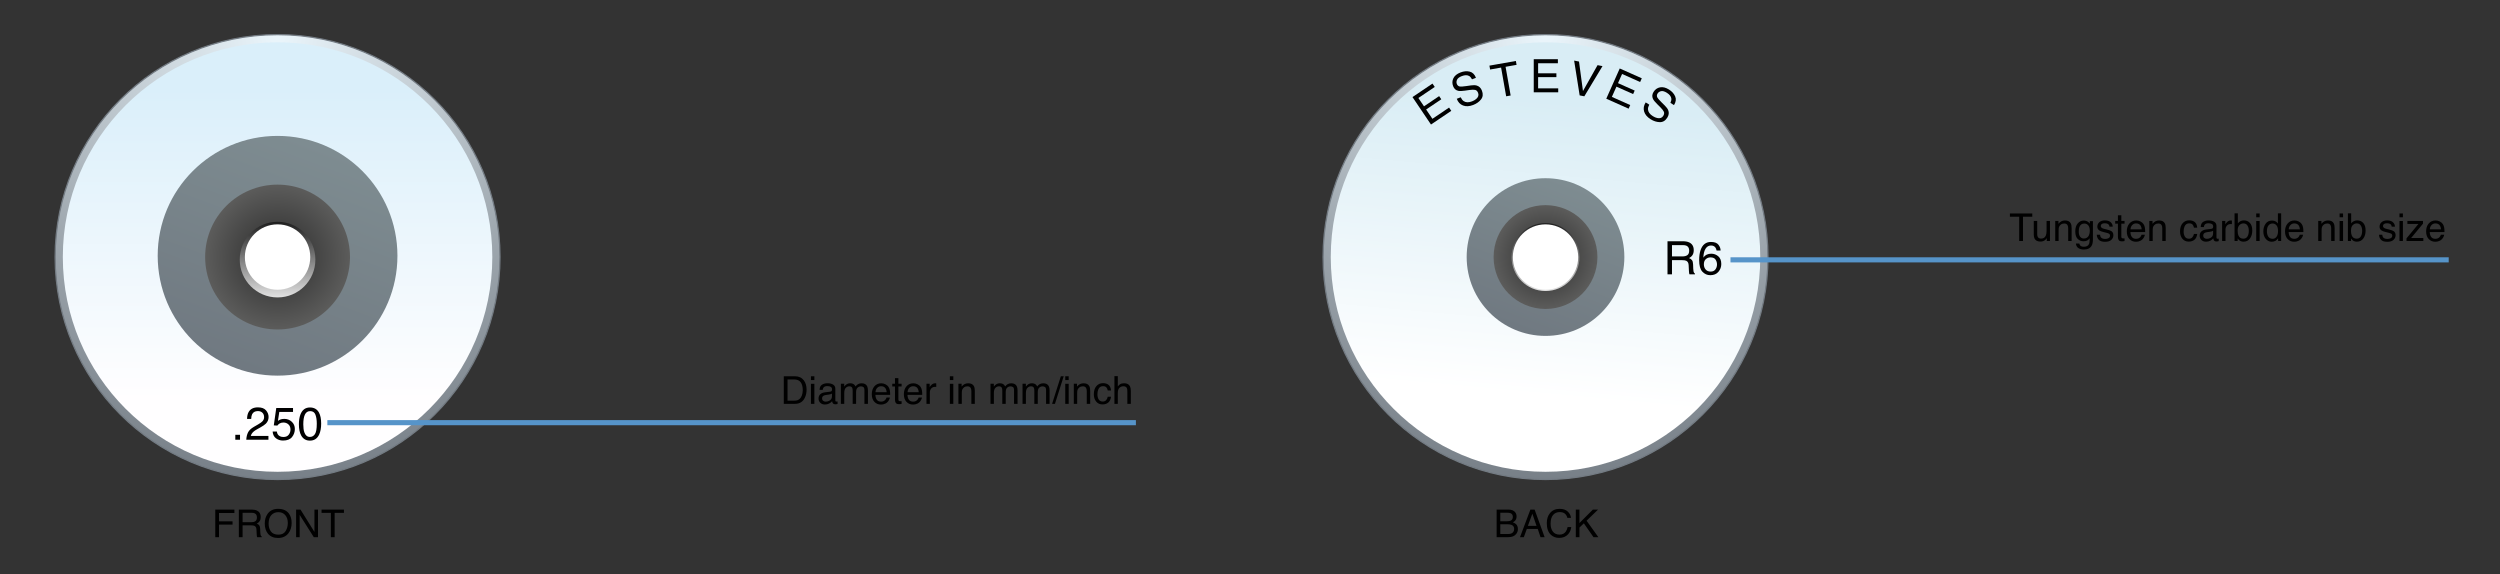 <?xml version="1.0" encoding="UTF-8"?>
<svg width="1950px" height="448px" viewBox="0 0 1950 448" version="1.1" xmlns="http://www.w3.org/2000/svg" xmlns:xlink="http://www.w3.org/1999/xlink">
    <rect x="0" y="0" width="1950" height="448" fill="#333333" stroke="none"/>
    <!-- Generator: Sketch 64 (93537) - https://sketch.com -->
    <title>Products/Wire-dies/TC/Standard-TC-engraving</title>
    <desc>Created with Sketch.</desc>
    <defs>
        <radialGradient cx="50%" cy="0%" fx="50%" fy="0%" r="103.912%" id="radialGradient-1">
            <stop stop-color="#EBF6FC" offset="0%"></stop>
            <stop stop-color="#737B83" offset="100%"></stop>
        </radialGradient>
        <linearGradient x1="50%" y1="13.381%" x2="43.737%" y2="82.082%" id="linearGradient-2">
            <stop stop-color="#D9EDF5" offset="0%"></stop>
            <stop stop-color="#FFFFFF" offset="100%"></stop>
        </linearGradient>
        <linearGradient x1="50%" y1="10.705%" x2="50%" y2="83.242%" id="linearGradient-3">
            <stop stop-color="#DAEFFA" offset="0%"></stop>
            <stop stop-color="#FFFEFF" offset="100%"></stop>
        </linearGradient>
        <linearGradient x1="68.234%" y1="4.307%" x2="33.907%" y2="96.076%" id="linearGradient-4">
            <stop stop-color="#7E8C91" offset="0%"></stop>
            <stop stop-color="#707981" offset="100%"></stop>
        </linearGradient>
        <radialGradient cx="50%" cy="50%" fx="50%" fy="50%" r="50.137%" id="radialGradient-5">
            <stop stop-color="#2A2A2A" offset="0%"></stop>
            <stop stop-color="#5C5C5B" offset="100%"></stop>
        </radialGradient>
        <linearGradient x1="50%" y1="0%" x2="50%" y2="100%" id="linearGradient-6">
            <stop stop-color="#1E1E1E" offset="0%"></stop>
            <stop stop-color="#E1E1E1" offset="100%"></stop>
        </linearGradient>
    </defs>
    <g id="Products/Wire-dies/TC/Standard-TC-engraving" stroke="none" stroke-width="1" fill="none" fill-rule="evenodd">
        <circle id="Oval-Copy" stroke="#737B83" fill="url(#radialGradient-1)" fill-rule="nonzero" cx="1205.5" cy="200.5" r="173.5"></circle>
        <circle id="Oval-Copy" stroke="#737B83" fill="url(#radialGradient-1)" fill-rule="nonzero" cx="216.5" cy="200.5" r="173.5"></circle>
        <circle id="Oval" fill="url(#linearGradient-2)" fill-rule="nonzero" cx="1205.5" cy="200.5" r="167.5"></circle>
        <path d="M1304.152,214 L1304.152,202.926 L1312.115,202.926 C1313.545,202.926 1314.594,203.084 1315.262,203.4 C1316.434,203.975 1317.061,205.105 1317.143,206.793 L1317.143,206.793 L1317.354,211.1 C1317.4,212.107 1317.459,212.787 1317.529,213.139 C1317.6,213.49 1317.693,213.777 1317.811,214 L1317.811,214 L1322.1,214 L1322.1,213.42 C1321.561,213.186 1321.186,212.658 1320.975,211.838 C1320.846,211.357 1320.764,210.625 1320.729,209.641 L1320.729,209.641 L1320.605,206.178 C1320.547,204.678 1320.263,203.594 1319.753,202.926 C1319.243,202.258 1318.484,201.719 1317.477,201.309 C1318.625,200.711 1319.519,199.92 1320.157,198.936 C1320.796,197.951 1321.115,196.686 1321.115,195.139 C1321.115,192.174 1319.902,190.141 1317.477,189.039 C1316.199,188.465 1314.576,188.178 1312.607,188.178 L1312.607,188.178 L1300.654,188.178 L1300.654,214 L1304.152,214 Z M1312.238,200.008 L1304.152,200.008 L1304.152,191.184 L1312.695,191.184 C1313.891,191.184 1314.846,191.359 1315.561,191.711 C1316.896,192.379 1317.564,193.633 1317.564,195.473 C1317.564,197.184 1317.087,198.367 1316.132,199.023 C1315.177,199.68 1313.879,200.008 1312.238,200.008 L1312.238,200.008 Z M1334.008,214.65 C1336.762,214.65 1338.883,213.769 1340.371,212.005 C1341.859,210.241 1342.604,208.217 1342.604,205.932 C1342.604,203.26 1341.818,201.25 1340.248,199.902 C1338.678,198.555 1336.838,197.881 1334.729,197.881 C1333.486,197.881 1332.361,198.115 1331.354,198.584 C1330.252,199.111 1329.338,199.908 1328.611,200.975 C1328.729,197.928 1329.309,195.587 1330.352,193.952 C1331.395,192.317 1332.801,191.5 1334.57,191.5 C1336.117,191.5 1337.271,192.027 1338.033,193.082 C1338.443,193.645 1338.742,194.424 1338.93,195.42 L1338.93,195.42 L1342.059,195.42 C1342.059,193.873 1341.505,192.37 1340.397,190.911 C1339.29,189.452 1337.33,188.723 1334.518,188.723 C1330.627,188.723 1327.949,190.809 1326.484,194.98 C1325.723,197.16 1325.342,199.814 1325.342,202.943 C1325.342,207.174 1326.197,210.183 1327.908,211.97 C1329.619,213.757 1331.652,214.65 1334.008,214.65 Z M1334.289,211.838 C1332.637,211.838 1331.345,211.296 1330.413,210.212 C1329.481,209.128 1329.016,207.789 1329.016,206.195 C1329.016,204.379 1329.528,203.02 1330.554,202.117 C1331.579,201.215 1332.771,200.764 1334.131,200.764 C1336.076,200.764 1337.418,201.347 1338.156,202.513 C1338.895,203.679 1339.264,204.906 1339.264,206.195 C1339.264,207.719 1338.851,209.04 1338.024,210.159 C1337.198,211.278 1335.953,211.838 1334.289,211.838 Z" id="R6" fill="#000000" fill-rule="nonzero"></path>
        <circle id="Oval-Copy-2" fill="url(#linearGradient-3)" fill-rule="nonzero" cx="216.5" cy="200.5" r="167.5"></circle>
        <circle id="Oval-Copy-3" fill="url(#linearGradient-4)" fill-rule="nonzero" cx="216.5" cy="199.5" r="93.5"></circle>
        <circle id="Oval-Copy-12" fill="url(#linearGradient-4)" fill-rule="nonzero" cx="1205.5" cy="200.5" r="61.5"></circle>
        <circle id="Oval-Copy-5" fill="url(#radialGradient-5)" fill-rule="nonzero" cx="216.5" cy="200.5" r="56.5"></circle>
        <circle id="Oval-Copy-13" fill="url(#radialGradient-5)" fill-rule="nonzero" cx="1205.5" cy="200.5" r="40.5"></circle>
        <circle id="Oval-Copy-11" fill="url(#linearGradient-6)" fill-rule="nonzero" cx="216.5" cy="202.5" r="29.5"></circle>
        <circle id="Oval-Copy-15" fill="url(#linearGradient-6)" fill-rule="nonzero" cx="1205.5" cy="200.5" r="26.5"></circle>
        <path d="M187.217,343 L187.217,339.168 L183.543,339.168 L183.543,343 L187.217,343 Z M209.373,343 L209.373,340.012 L195.627,340.012 C195.932,338.77 196.67,337.639 197.842,336.619 C198.498,336.045 199.4,335.441 200.549,334.809 L200.549,334.809 L202.957,333.473 C205.078,332.289 206.549,331.281 207.369,330.449 C208.787,329.02 209.496,327.297 209.496,325.281 C209.496,323.371 208.831,321.637 207.501,320.078 C206.171,318.52 204.064,317.74 201.182,317.74 C197.713,317.74 195.293,318.959 193.922,321.396 C193.148,322.779 192.744,324.566 192.709,326.758 L192.709,326.758 L195.926,326.758 C195.973,325.199 196.219,323.98 196.664,323.102 C197.496,321.461 198.996,320.641 201.164,320.641 C202.629,320.641 203.801,321.071 204.68,321.933 C205.559,322.794 205.998,323.957 205.998,325.422 C205.998,326.676 205.518,327.789 204.557,328.762 C203.947,329.383 202.887,330.133 201.375,331.012 L201.375,331.012 L198,332.963 C195.738,334.275 194.218,335.734 193.438,337.34 C192.659,338.945 192.211,340.832 192.094,343 L192.094,343 L209.373,343 Z M220.736,343.633 C223.959,343.633 226.306,342.725 227.776,340.908 C229.247,339.092 229.982,336.994 229.982,334.615 C229.982,332.33 229.18,330.443 227.574,328.955 C225.969,327.467 224.012,326.723 221.703,326.723 C220.473,326.723 219.389,326.916 218.451,327.303 C217.924,327.525 217.367,327.859 216.781,328.305 L216.781,328.305 L217.854,321.309 L228.559,321.309 L228.559,318.25 L215.48,318.25 L213.564,331.803 L216.307,331.961 C216.857,331.211 217.522,330.625 218.302,330.203 C219.081,329.781 220.016,329.57 221.105,329.57 C222.605,329.57 223.892,330.051 224.964,331.012 C226.036,331.973 226.572,333.332 226.572,335.09 C226.572,336.543 226.121,337.867 225.219,339.062 C224.316,340.258 222.928,340.855 221.053,340.855 C220.068,340.855 219.201,340.68 218.451,340.328 C216.986,339.637 216.148,338.389 215.938,336.584 L215.938,336.584 L212.65,336.584 C212.838,338.975 213.72,340.747 215.296,341.901 C216.872,343.056 218.686,343.633 220.736,343.633 Z M241.732,343.686 C245.084,343.686 247.498,342.08 248.975,338.869 C249.994,336.631 250.504,333.801 250.504,330.379 C250.504,326.77 249.941,323.928 248.816,321.854 C247.363,319.17 245.008,317.828 241.75,317.828 C238.129,317.828 235.627,319.738 234.244,323.559 C233.506,325.609 233.137,328.064 233.137,330.924 C233.137,334.615 233.752,337.557 234.982,339.748 C236.459,342.373 238.709,343.686 241.732,343.686 Z M241.715,340.803 C239.676,340.803 238.234,339.613 237.391,337.234 C236.84,335.676 236.564,333.613 236.564,331.047 C236.564,327.637 236.995,325.056 237.856,323.304 C238.718,321.552 240.08,320.676 241.943,320.676 C243.971,320.676 245.336,321.599 246.039,323.444 C246.742,325.29 247.094,327.643 247.094,330.502 C247.094,334.463 246.607,337.17 245.635,338.623 C244.662,340.076 243.355,340.803 241.715,340.803 Z" id=".250" fill="#000000" fill-rule="nonzero"></path>
        <g id="Group-2-Copy" transform="translate(1094, 37)" fill="#000000" fill-rule="nonzero">
            <polygon id="E" transform="translate(22.865, 44.089) rotate(-34) translate(-22.865, -44.089) " points="32.41 57 32.41 53.924 16.73 53.924 16.73 45.17 30.986 45.17 30.986 42.182 16.73 42.182 16.73 34.342 32.146 34.342 32.146 31.178 13.32 31.178 13.32 57"></polygon>
            <polygon id="E" points="121.41 35 121.41 31.924 105.73 31.924 105.73 23.17 119.986 23.17 119.986 20.182 105.73 20.182 105.73 12.342 121.146 12.342 121.146 9.178 102.32 9.178 102.32 35"></polygon>
            <polygon id="E" transform="translate(172.865, 32.089) rotate(24) translate(-172.865, -32.089) " points="182.41 45 182.41 41.924 166.73 41.924 166.73 33.17 180.986 33.17 180.986 30.182 166.73 30.182 166.73 22.342 182.146 22.342 182.146 19.178 163.32 19.178 163.32 45"></polygon>
            <polygon id="V" transform="translate(142.426, 25.089) rotate(11) translate(-142.426, -25.089) " points="144.271 38 153.693 12.178 149.773 12.178 142.443 34.168 135.025 12.178 131.158 12.178 140.562 38"></polygon>
            <path d="M50.197,45.756 C52.951,45.756 55.368,45.141 57.448,43.91 C59.528,42.68 60.568,40.635 60.568,37.775 C60.568,35.479 59.748,33.727 58.107,32.52 C57.158,31.828 55.811,31.283 54.064,30.885 L54.064,30.885 L50.443,30.059 C48.006,29.496 46.441,29.027 45.75,28.652 C44.695,28.066 44.168,27.141 44.168,25.875 C44.168,24.727 44.619,23.719 45.521,22.852 C46.424,21.984 47.906,21.551 49.969,21.551 C52.523,21.551 54.334,22.225 55.4,23.572 C55.975,24.311 56.35,25.371 56.525,26.754 L56.525,26.754 L59.812,26.754 C59.812,23.883 58.866,21.794 56.974,20.487 C55.081,19.181 52.781,18.527 50.074,18.527 C47.133,18.527 44.859,19.271 43.254,20.76 C41.648,22.248 40.846,24.152 40.846,26.473 C40.846,28.617 41.666,30.229 43.307,31.307 C44.256,31.928 45.873,32.496 48.158,33.012 L48.158,33.012 L51.656,33.803 C53.555,34.236 54.949,34.746 55.84,35.332 C56.719,35.93 57.158,36.932 57.158,38.338 C57.158,40.213 56.115,41.514 54.029,42.24 C52.951,42.615 51.756,42.803 50.443,42.803 C47.514,42.803 45.469,41.947 44.309,40.236 C43.699,39.322 43.354,38.133 43.271,36.668 L43.271,36.668 L39.984,36.668 C39.949,39.457 40.84,41.666 42.656,43.295 C44.473,44.936 46.986,45.756 50.197,45.756 Z" id="S" transform="translate(50.276, 32.142) rotate(-21) translate(-50.276, -32.142) "></path>
            <path d="M200.691,58.113 C203.445,58.113 205.862,57.498 207.942,56.267 C210.022,55.037 211.062,52.992 211.062,50.132 C211.062,47.836 210.242,46.084 208.601,44.877 C207.652,44.185 206.304,43.64 204.558,43.242 L204.558,43.242 L200.937,42.416 C198.5,41.853 196.935,41.384 196.244,41.009 C195.189,40.423 194.662,39.498 194.662,38.232 C194.662,37.084 195.113,36.076 196.015,35.209 C196.918,34.341 198.4,33.908 200.463,33.908 C203.017,33.908 204.828,34.582 205.894,35.929 C206.468,36.668 206.843,37.728 207.019,39.111 L207.019,39.111 L210.306,39.111 C210.306,36.24 209.36,34.151 207.467,32.844 C205.575,31.538 203.275,30.884 200.568,30.884 C197.627,30.884 195.353,31.629 193.748,33.117 C192.142,34.605 191.34,36.509 191.34,38.83 C191.34,40.974 192.16,42.586 193.801,43.664 C194.75,44.285 196.367,44.853 198.652,45.369 L198.652,45.369 L202.15,46.16 C204.049,46.593 205.443,47.103 206.334,47.689 C207.213,48.287 207.652,49.289 207.652,50.695 C207.652,52.57 206.609,53.871 204.523,54.597 C203.445,54.972 202.25,55.16 200.937,55.16 C198.008,55.16 195.963,54.304 194.802,52.593 C194.193,51.679 193.847,50.49 193.765,49.025 L193.765,49.025 L190.478,49.025 C190.443,51.814 191.334,54.023 193.15,55.652 C194.967,57.293 197.48,58.113 200.691,58.113 Z" id="S" transform="translate(200.77, 44.499) rotate(32) translate(-200.77, -44.499) "></path>
            <polygon id="T" transform="translate(80.312, 25.089) rotate(-10) translate(-80.312, -25.089) " points="82.087 38 82.087 15.254 90.788 15.254 90.788 12.178 69.835 12.178 69.835 15.254 78.536 15.254 78.536 38"></polygon>
        </g>
        <line x1="257.336" y1="329.682" x2="884" y2="329.682" id="Line-Copy-14" stroke="#5694C9" stroke-width="4" stroke-linecap="square" fill-rule="nonzero"></line>
        <line x1="1351.774" y1="202.682" x2="1908" y2="202.682" id="Line-Copy-15" stroke="#5694C9" stroke-width="4" stroke-linecap="square" fill-rule="nonzero"></line>
        <path d="M620.035,315 C623.727,315 626.329,313.369 627.843,310.107 C628.702,308.262 629.132,306.196 629.132,303.911 C629.132,300.952 628.404,298.525 626.949,296.631 C625.318,294.531 623.023,293.481 620.064,293.481 L620.064,293.481 L611.349,293.481 L611.349,315 L620.035,315 Z M619.479,312.51 L614.278,312.51 L614.278,295.986 L619.449,295.986 C621.803,295.986 623.509,296.724 624.569,298.198 C625.628,299.673 626.158,301.743 626.158,304.409 C626.158,305.103 626.085,305.854 625.938,306.665 C625.685,308.022 625.27,309.136 624.693,310.005 C623.971,311.089 623.043,311.821 621.91,312.202 C621.275,312.407 620.465,312.51 619.479,312.51 L619.479,312.51 Z M635.211,296.47 L635.211,293.481 L632.53,293.481 L632.53,296.47 L635.211,296.47 Z M635.211,315 L635.211,299.385 L632.53,299.385 L632.53,315 L635.211,315 Z M643.414,315.527 C644.625,315.527 645.733,315.269 646.739,314.751 C647.745,314.233 648.517,313.623 649.054,312.92 C649.142,313.545 649.293,314.028 649.508,314.37 C649.918,315.015 650.577,315.337 651.485,315.337 C651.856,315.337 652.149,315.322 652.364,315.293 C652.579,315.264 652.892,315.19 653.302,315.073 L653.302,315.073 L653.302,313.125 C653.136,313.154 652.979,313.176 652.833,313.191 C652.687,313.206 652.555,313.213 652.438,313.213 C652.076,313.213 651.839,313.13 651.727,312.964 C651.615,312.798 651.559,312.578 651.559,312.305 L651.559,312.305 L651.559,303.267 C651.559,301.782 650.987,300.688 649.845,299.985 C648.692,299.282 647.193,298.931 645.348,298.931 C643.756,298.931 642.357,299.309 641.151,300.066 C639.945,300.823 639.317,302.168 639.269,304.102 L639.269,304.102 L641.729,304.102 C641.827,303.291 642.037,302.681 642.359,302.271 C642.936,301.528 643.912,301.157 645.289,301.157 C646.48,301.157 647.396,301.36 648.036,301.765 C648.675,302.17 648.995,302.822 648.995,303.721 C648.995,304.16 648.937,304.497 648.819,304.731 C648.614,305.161 648.209,305.415 647.604,305.493 L647.604,305.493 L643.399,306.021 C641.925,306.206 640.733,306.699 639.825,307.5 C638.917,308.301 638.463,309.429 638.463,310.884 C638.463,312.212 638.924,313.318 639.847,314.202 C640.77,315.085 641.959,315.527 643.414,315.527 Z M644.029,313.286 C643.268,313.286 642.608,313.066 642.052,312.627 C641.495,312.188 641.217,311.587 641.217,310.825 C641.217,309.819 641.622,309.087 642.433,308.628 C642.911,308.354 643.629,308.154 644.586,308.027 L644.586,308.027 L646.183,307.822 C646.671,307.764 647.169,307.666 647.677,307.529 C648.185,307.393 648.6,307.222 648.922,307.017 L648.922,307.017 L648.922,309.141 C648.922,310.762 648.189,311.929 646.725,312.642 C645.855,313.071 644.957,313.286 644.029,313.286 Z M658.517,315 L658.517,306.68 C658.517,304.658 658.924,303.262 659.74,302.49 C660.555,301.719 661.461,301.333 662.457,301.333 C663.551,301.333 664.298,301.699 664.698,302.432 C664.952,302.92 665.079,303.696 665.079,304.761 L665.079,304.761 L665.079,315 L667.76,315 L667.76,305.874 C667.76,304.253 668.133,303.096 668.88,302.402 C669.627,301.709 670.519,301.362 671.554,301.362 C672.306,301.362 672.943,301.558 673.465,301.948 C673.988,302.339 674.249,303.057 674.249,304.102 L674.249,304.102 L674.249,315 L676.988,315 L676.988,304.556 C676.988,303.169 676.783,302.065 676.373,301.245 C675.611,299.722 674.176,298.96 672.066,298.96 C671.08,298.96 670.191,299.163 669.4,299.568 C668.609,299.973 667.921,300.596 667.335,301.436 C666.983,300.752 666.593,300.234 666.163,299.883 C665.401,299.268 664.396,298.96 663.146,298.96 C662.042,298.96 661.056,299.258 660.187,299.854 C659.679,300.205 659.112,300.767 658.487,301.538 L658.487,301.538 L658.487,299.312 L655.88,299.312 L655.88,315 L658.517,315 Z M686.993,315.557 C687.794,315.557 688.512,315.479 689.146,315.322 C690.328,315.049 691.319,314.521 692.12,313.74 C692.599,313.291 693.031,312.712 693.417,312.004 C693.802,311.296 694.029,310.654 694.098,310.078 L694.098,310.078 L691.505,310.078 C691.31,310.771 690.978,311.382 690.509,311.909 C689.688,312.817 688.59,313.271 687.213,313.271 C685.738,313.271 684.649,312.791 683.946,311.829 C683.243,310.867 682.867,309.59 682.818,307.998 L682.818,307.998 L694.317,307.998 C694.317,306.416 694.239,305.264 694.083,304.541 C693.907,303.486 693.556,302.563 693.028,301.772 C692.481,300.942 691.686,300.266 690.641,299.744 C689.596,299.221 688.517,298.96 687.403,298.96 C685.196,298.96 683.409,299.746 682.042,301.318 C680.675,302.891 679.991,304.937 679.991,307.456 C679.991,310.015 680.67,312.004 682.027,313.425 C683.385,314.846 685.04,315.557 686.993,315.557 Z M691.607,305.903 L682.892,305.903 C682.94,304.556 683.375,303.445 684.195,302.571 C685.016,301.697 686.031,301.26 687.242,301.26 C688.932,301.26 690.138,301.895 690.86,303.164 C691.251,303.848 691.5,304.761 691.607,305.903 L691.607,305.903 Z M701.246,315.249 C701.627,315.249 701.981,315.229 702.308,315.19 C702.635,315.151 702.95,315.088 703.253,315 L703.253,315 L703.253,312.92 C703.058,312.939 702.887,312.952 702.74,312.957 C702.594,312.961 702.457,312.964 702.33,312.964 C701.852,312.964 701.51,312.91 701.305,312.803 C700.934,312.617 700.748,312.251 700.748,311.704 L700.748,311.704 L700.748,301.465 L703.253,301.465 L703.253,299.312 L700.748,299.312 L700.748,294.932 L698.082,294.932 L698.082,299.312 L695.958,299.312 L695.958,301.465 L698.082,301.465 L698.082,311.851 C698.082,312.856 698.302,313.674 698.741,314.304 C699.181,314.934 700.016,315.249 701.246,315.249 Z M712.013,315.557 C712.813,315.557 713.531,315.479 714.166,315.322 C715.348,315.049 716.339,314.521 717.14,313.74 C717.618,313.291 718.05,312.712 718.436,312.004 C718.822,311.296 719.049,310.654 719.117,310.078 L719.117,310.078 L716.524,310.078 C716.329,310.771 715.997,311.382 715.528,311.909 C714.708,312.817 713.609,313.271 712.232,313.271 C710.758,313.271 709.669,312.791 708.966,311.829 C708.263,310.867 707.887,309.59 707.838,307.998 L707.838,307.998 L719.337,307.998 C719.337,306.416 719.259,305.264 719.103,304.541 C718.927,303.486 718.575,302.563 718.048,301.772 C717.501,300.942 716.705,300.266 715.66,299.744 C714.615,299.221 713.536,298.96 712.423,298.96 C710.216,298.96 708.429,299.746 707.062,301.318 C705.694,302.891 705.011,304.937 705.011,307.456 C705.011,310.015 705.689,312.004 707.047,313.425 C708.404,314.846 710.06,315.557 712.013,315.557 Z M716.627,305.903 L707.911,305.903 C707.96,304.556 708.395,303.445 709.215,302.571 C710.035,301.697 711.051,301.26 712.262,301.26 C713.951,301.26 715.157,301.895 715.88,303.164 C716.271,303.848 716.52,304.761 716.627,305.903 L716.627,305.903 Z M725.284,315 L725.284,305.977 C725.284,304.863 725.641,303.879 726.354,303.025 C727.066,302.17 728.087,301.743 729.415,301.743 C729.571,301.743 729.715,301.748 729.847,301.758 C729.979,301.768 730.123,301.787 730.279,301.816 L730.279,301.816 L730.279,299.033 C729.996,299.004 729.796,298.984 729.679,298.975 C729.562,298.965 729.479,298.96 729.43,298.96 C728.385,298.96 727.462,299.338 726.661,300.095 C725.86,300.852 725.357,301.494 725.152,302.021 L725.152,302.021 L725.152,299.312 L722.647,299.312 L722.647,315 L725.284,315 Z M743.58,296.47 L743.58,293.481 L740.899,293.481 L740.899,296.47 L743.58,296.47 Z M743.58,315 L743.58,299.385 L740.899,299.385 L740.899,315 L743.58,315 Z M750.201,315 L750.201,306.782 C750.201,305.757 750.267,304.968 750.399,304.417 C750.531,303.865 750.816,303.33 751.256,302.812 C751.803,302.168 752.438,301.738 753.16,301.523 C753.561,301.396 754.073,301.333 754.698,301.333 C755.929,301.333 756.778,301.821 757.247,302.798 C757.53,303.384 757.672,304.155 757.672,305.112 L757.672,305.112 L757.672,315 L760.353,315 L760.353,304.937 C760.353,303.354 760.138,302.139 759.708,301.289 C758.927,299.736 757.423,298.96 755.196,298.96 C754.181,298.96 753.258,299.16 752.428,299.561 C751.598,299.961 750.812,300.62 750.069,301.538 L750.069,301.538 L750.069,299.312 L747.564,299.312 L747.564,315 L750.201,315 Z M775.221,315 L775.221,306.68 C775.221,304.658 775.628,303.262 776.444,302.49 C777.259,301.719 778.165,301.333 779.161,301.333 C780.255,301.333 781.002,301.699 781.402,302.432 C781.656,302.92 781.783,303.696 781.783,304.761 L781.783,304.761 L781.783,315 L784.464,315 L784.464,305.874 C784.464,304.253 784.837,303.096 785.584,302.402 C786.332,301.709 787.223,301.362 788.258,301.362 C789.01,301.362 789.647,301.558 790.169,301.948 C790.692,302.339 790.953,303.057 790.953,304.102 L790.953,304.102 L790.953,315 L793.692,315 L793.692,304.556 C793.692,303.169 793.487,302.065 793.077,301.245 C792.315,299.722 790.88,298.96 788.771,298.96 C787.784,298.96 786.896,299.163 786.104,299.568 C785.313,299.973 784.625,300.596 784.039,301.436 C783.688,300.752 783.297,300.234 782.867,299.883 C782.105,299.268 781.1,298.96 779.85,298.96 C778.746,298.96 777.76,299.258 776.891,299.854 C776.383,300.205 775.816,300.767 775.191,301.538 L775.191,301.538 L775.191,299.312 L772.584,299.312 L772.584,315 L775.221,315 Z M800.211,315 L800.211,306.68 C800.211,304.658 800.619,303.262 801.434,302.49 C802.25,301.719 803.155,301.333 804.151,301.333 C805.245,301.333 805.992,301.699 806.393,302.432 C806.646,302.92 806.773,303.696 806.773,304.761 L806.773,304.761 L806.773,315 L809.454,315 L809.454,305.874 C809.454,304.253 809.828,303.096 810.575,302.402 C811.322,301.709 812.213,301.362 813.248,301.362 C814,301.362 814.637,301.558 815.16,301.948 C815.682,302.339 815.943,303.057 815.943,304.102 L815.943,304.102 L815.943,315 L818.683,315 L818.683,304.556 C818.683,303.169 818.478,302.065 818.067,301.245 C817.306,299.722 815.87,298.96 813.761,298.96 C812.774,298.96 811.886,299.163 811.095,299.568 C810.304,299.973 809.615,300.596 809.029,301.436 C808.678,300.752 808.287,300.234 807.857,299.883 C807.096,299.268 806.09,298.96 804.84,298.96 C803.736,298.96 802.75,299.258 801.881,299.854 C801.373,300.205 800.807,300.767 800.182,301.538 L800.182,301.538 L800.182,299.312 L797.574,299.312 L797.574,315 L800.211,315 Z M822.857,315 L829.684,293.481 L827.457,293.481 L820.631,315 L822.857,315 Z M833.58,296.47 L833.58,293.481 L830.899,293.481 L830.899,296.47 L833.58,296.47 Z M833.58,315 L833.58,299.385 L830.899,299.385 L830.899,315 L833.58,315 Z M840.201,315 L840.201,306.782 C840.201,305.757 840.267,304.968 840.399,304.417 C840.531,303.865 840.816,303.33 841.256,302.812 C841.803,302.168 842.438,301.738 843.16,301.523 C843.561,301.396 844.073,301.333 844.698,301.333 C845.929,301.333 846.778,301.821 847.247,302.798 C847.53,303.384 847.672,304.155 847.672,305.112 L847.672,305.112 L847.672,315 L850.353,315 L850.353,304.937 C850.353,303.354 850.138,302.139 849.708,301.289 C848.927,299.736 847.423,298.96 845.196,298.96 C844.181,298.96 843.258,299.16 842.428,299.561 C841.598,299.961 840.812,300.62 840.069,301.538 L840.069,301.538 L840.069,299.312 L837.564,299.312 L837.564,315 L840.201,315 Z M859.918,315.454 C861.744,315.454 863.243,314.973 864.415,314.011 C865.587,313.049 866.319,311.528 866.612,309.448 L866.612,309.448 L864.049,309.448 C863.805,310.61 863.363,311.526 862.723,312.195 C862.083,312.864 861.217,313.198 860.123,313.198 C858.697,313.198 857.652,312.661 856.988,311.587 C856.324,310.513 855.992,309.189 855.992,307.617 C855.992,306.055 856.227,304.741 856.695,303.677 C857.418,302.036 858.619,301.216 860.299,301.216 C861.529,301.216 862.423,301.536 862.979,302.175 C863.536,302.815 863.893,303.618 864.049,304.585 L864.049,304.585 L866.612,304.585 C866.388,302.485 865.721,301.006 864.613,300.146 C863.504,299.287 862.066,298.857 860.299,298.857 C858.229,298.857 856.524,299.624 855.187,301.157 C853.849,302.69 853.18,304.834 853.18,307.588 C853.18,309.834 853.79,311.707 855.011,313.206 C856.231,314.705 857.867,315.454 859.918,315.454 Z M871.886,315 L871.886,306.68 C871.886,304.59 872.33,303.169 873.219,302.417 C874.107,301.665 875.099,301.289 876.192,301.289 C877.511,301.289 878.409,301.719 878.888,302.578 C879.181,303.115 879.327,303.96 879.327,305.112 L879.327,305.112 L879.327,315 L882.037,315 L882.037,304.937 C882.037,303.394 881.817,302.188 881.378,301.318 C880.567,299.727 879.024,298.931 876.749,298.931 C875.479,298.931 874.42,299.209 873.57,299.766 C873.072,300.088 872.511,300.645 871.886,301.436 L871.886,301.436 L871.886,293.408 L869.249,293.408 L869.249,315 L871.886,315 Z" id="Diameterinmm/inch" fill="#000000" fill-rule="nonzero"></path>
        <path d="M1577.927,188 L1577.927,169.045 L1585.178,169.045 L1585.178,166.481 L1567.717,166.481 L1567.717,169.045 L1574.968,169.045 L1574.968,188 L1577.927,188 Z M1591.564,188.425 C1593,188.425 1594.221,188.015 1595.227,187.194 C1595.734,186.784 1596.159,186.281 1596.501,185.686 L1596.501,185.686 L1596.472,188 L1598.962,188 L1598.962,172.312 L1596.325,172.312 L1596.325,180.017 C1596.325,181.55 1596.145,182.756 1595.783,183.635 C1595.119,185.275 1593.869,186.096 1592.033,186.096 C1590.754,186.096 1589.88,185.627 1589.411,184.689 C1589.157,184.182 1589.03,183.527 1589.03,182.727 L1589.03,182.727 L1589.03,172.312 L1586.335,172.312 L1586.335,182.976 C1586.335,184.313 1586.555,185.383 1586.994,186.184 C1587.805,187.678 1589.328,188.425 1591.564,188.425 Z M1605.715,188 L1605.715,179.782 C1605.715,178.757 1605.781,177.968 1605.913,177.417 C1606.044,176.865 1606.33,176.33 1606.77,175.812 C1607.316,175.168 1607.951,174.738 1608.674,174.523 C1609.074,174.396 1609.587,174.333 1610.212,174.333 C1611.442,174.333 1612.292,174.821 1612.761,175.798 C1613.044,176.384 1613.186,177.155 1613.186,178.112 L1613.186,178.112 L1613.186,188 L1615.866,188 L1615.866,177.937 C1615.866,176.354 1615.651,175.139 1615.222,174.289 C1614.44,172.736 1612.937,171.96 1610.71,171.96 C1609.694,171.96 1608.771,172.16 1607.941,172.561 C1607.111,172.961 1606.325,173.62 1605.583,174.538 L1605.583,174.538 L1605.583,172.312 L1603.078,172.312 L1603.078,188 L1605.715,188 Z M1625.402,194.636 C1628.439,194.636 1630.505,193.571 1631.599,191.442 C1632.185,190.29 1632.478,188.718 1632.478,186.726 L1632.478,186.726 L1632.478,172.458 L1630.046,172.458 L1630.046,174.436 C1629.528,173.781 1629.021,173.283 1628.522,172.941 C1627.604,172.336 1626.53,172.033 1625.3,172.033 C1623.483,172.033 1621.933,172.771 1620.649,174.245 C1619.365,175.72 1618.723,177.771 1618.723,180.397 C1618.723,183.181 1619.36,185.175 1620.634,186.381 C1621.909,187.587 1623.396,188.19 1625.095,188.19 C1626.315,188.19 1627.297,187.995 1628.039,187.604 C1628.781,187.214 1629.416,186.618 1629.943,185.817 C1629.973,187.976 1629.802,189.475 1629.431,190.314 C1628.806,191.74 1627.482,192.453 1625.461,192.453 C1624.182,192.453 1623.244,192.16 1622.648,191.574 C1622.268,191.193 1622.014,190.651 1621.887,189.948 L1621.887,189.948 L1619.206,189.948 C1619.343,191.56 1619.987,192.744 1621.14,193.5 C1622.292,194.257 1623.713,194.636 1625.402,194.636 Z M1625.402,186.037 C1624.191,186.037 1623.227,185.576 1622.509,184.653 C1621.792,183.73 1621.433,182.385 1621.433,180.617 C1621.433,179.113 1621.613,177.897 1621.975,176.97 C1622.658,175.231 1623.928,174.362 1625.783,174.362 C1627.023,174.362 1628.044,174.831 1628.845,175.769 C1629.646,176.706 1630.046,178.146 1630.046,180.09 C1630.046,181.379 1629.831,182.507 1629.401,183.474 C1628.63,185.183 1627.297,186.037 1625.402,186.037 Z M1641.999,188.601 C1644.167,188.601 1645.781,188.093 1646.84,187.077 C1647.9,186.062 1648.43,184.855 1648.43,183.459 C1648.43,182.014 1647.917,180.954 1646.892,180.28 C1646.247,179.851 1644.978,179.406 1643.083,178.947 L1643.083,178.947 L1641.34,178.522 C1640.578,178.337 1640.002,178.122 1639.611,177.878 C1638.938,177.468 1638.601,176.921 1638.601,176.237 C1638.601,175.612 1638.857,175.109 1639.37,174.729 C1639.882,174.348 1640.637,174.157 1641.633,174.157 C1643.127,174.157 1644.177,174.504 1644.782,175.197 C1645.153,175.686 1645.363,176.228 1645.412,176.823 L1645.412,176.823 L1647.902,176.823 C1647.922,175.808 1647.604,174.86 1646.95,173.981 C1645.905,172.595 1644.201,171.901 1641.838,171.901 C1640.031,171.901 1638.593,172.36 1637.524,173.278 C1636.455,174.196 1635.92,175.397 1635.92,176.882 C1635.92,178.142 1636.486,179.128 1637.619,179.841 C1638.254,180.251 1639.24,180.622 1640.578,180.954 L1640.578,180.954 L1642.673,181.481 C1643.796,181.765 1644.548,182.014 1644.929,182.229 C1645.524,182.58 1645.822,183.093 1645.822,183.767 C1645.822,184.655 1645.451,185.312 1644.709,185.737 C1643.967,186.162 1643.107,186.374 1642.131,186.374 C1640.49,186.374 1639.338,185.949 1638.674,185.1 C1638.312,184.631 1638.093,183.957 1638.015,183.078 L1638.015,183.078 L1635.48,183.078 C1635.549,184.641 1636.069,185.952 1637.041,187.011 C1638.012,188.071 1639.665,188.601 1641.999,188.601 Z M1655.139,188.249 C1655.52,188.249 1655.874,188.229 1656.201,188.19 C1656.528,188.151 1656.843,188.088 1657.146,188 L1657.146,188 L1657.146,185.92 C1656.95,185.939 1656.779,185.952 1656.633,185.957 C1656.486,185.961 1656.35,185.964 1656.223,185.964 C1655.744,185.964 1655.402,185.91 1655.197,185.803 C1654.826,185.617 1654.641,185.251 1654.641,184.704 L1654.641,184.704 L1654.641,174.465 L1657.146,174.465 L1657.146,172.312 L1654.641,172.312 L1654.641,167.932 L1651.975,167.932 L1651.975,172.312 L1649.851,172.312 L1649.851,174.465 L1651.975,174.465 L1651.975,184.851 C1651.975,185.856 1652.194,186.674 1652.634,187.304 C1653.073,187.934 1653.908,188.249 1655.139,188.249 Z M1665.905,188.557 C1666.706,188.557 1667.424,188.479 1668.059,188.322 C1669.24,188.049 1670.231,187.521 1671.032,186.74 C1671.511,186.291 1671.943,185.712 1672.329,185.004 C1672.714,184.296 1672.941,183.654 1673.01,183.078 L1673.01,183.078 L1670.417,183.078 C1670.222,183.771 1669.89,184.382 1669.421,184.909 C1668.601,185.817 1667.502,186.271 1666.125,186.271 C1664.65,186.271 1663.562,185.791 1662.858,184.829 C1662.155,183.867 1661.779,182.59 1661.73,180.998 L1661.73,180.998 L1673.229,180.998 C1673.229,179.416 1673.151,178.264 1672.995,177.541 C1672.819,176.486 1672.468,175.563 1671.94,174.772 C1671.394,173.942 1670.598,173.266 1669.553,172.744 C1668.508,172.221 1667.429,171.96 1666.315,171.96 C1664.108,171.96 1662.321,172.746 1660.954,174.318 C1659.587,175.891 1658.903,177.937 1658.903,180.456 C1658.903,183.015 1659.582,185.004 1660.939,186.425 C1662.297,187.846 1663.952,188.557 1665.905,188.557 Z M1670.52,178.903 L1661.804,178.903 C1661.853,177.556 1662.287,176.445 1663.107,175.571 C1663.928,174.697 1664.943,174.26 1666.154,174.26 C1667.844,174.26 1669.05,174.895 1669.772,176.164 C1670.163,176.848 1670.412,177.761 1670.52,178.903 L1670.52,178.903 Z M1679.104,188 L1679.104,179.782 C1679.104,178.757 1679.169,177.968 1679.301,177.417 C1679.433,176.865 1679.719,176.33 1680.158,175.812 C1680.705,175.168 1681.34,174.738 1682.062,174.523 C1682.463,174.396 1682.976,174.333 1683.601,174.333 C1684.831,174.333 1685.681,174.821 1686.149,175.798 C1686.433,176.384 1686.574,177.155 1686.574,178.112 L1686.574,178.112 L1686.574,188 L1689.255,188 L1689.255,177.937 C1689.255,176.354 1689.04,175.139 1688.61,174.289 C1687.829,172.736 1686.325,171.96 1684.099,171.96 C1683.083,171.96 1682.16,172.16 1681.33,172.561 C1680.5,172.961 1679.714,173.62 1678.972,174.538 L1678.972,174.538 L1678.972,172.312 L1676.467,172.312 L1676.467,188 L1679.104,188 Z M1707.155,188.454 C1708.981,188.454 1710.48,187.973 1711.652,187.011 C1712.824,186.049 1713.557,184.528 1713.85,182.448 L1713.85,182.448 L1711.286,182.448 C1711.042,183.61 1710.6,184.526 1709.96,185.195 C1709.321,185.864 1708.454,186.198 1707.36,186.198 C1705.935,186.198 1704.89,185.661 1704.226,184.587 C1703.562,183.513 1703.229,182.189 1703.229,180.617 C1703.229,179.055 1703.464,177.741 1703.933,176.677 C1704.655,175.036 1705.856,174.216 1707.536,174.216 C1708.767,174.216 1709.66,174.536 1710.217,175.175 C1710.773,175.815 1711.13,176.618 1711.286,177.585 L1711.286,177.585 L1713.85,177.585 C1713.625,175.485 1712.958,174.006 1711.85,173.146 C1710.742,172.287 1709.304,171.857 1707.536,171.857 C1705.466,171.857 1703.762,172.624 1702.424,174.157 C1701.086,175.69 1700.417,177.834 1700.417,180.588 C1700.417,182.834 1701.027,184.707 1702.248,186.206 C1703.469,187.705 1705.104,188.454 1707.155,188.454 Z M1720.705,188.527 C1721.916,188.527 1723.024,188.269 1724.03,187.751 C1725.036,187.233 1725.808,186.623 1726.345,185.92 C1726.433,186.545 1726.584,187.028 1726.799,187.37 C1727.209,188.015 1727.868,188.337 1728.776,188.337 C1729.147,188.337 1729.44,188.322 1729.655,188.293 C1729.87,188.264 1730.183,188.19 1730.593,188.073 L1730.593,188.073 L1730.593,186.125 C1730.427,186.154 1730.271,186.176 1730.124,186.191 C1729.978,186.206 1729.846,186.213 1729.729,186.213 C1729.367,186.213 1729.13,186.13 1729.018,185.964 C1728.906,185.798 1728.85,185.578 1728.85,185.305 L1728.85,185.305 L1728.85,176.267 C1728.85,174.782 1728.278,173.688 1727.136,172.985 C1725.983,172.282 1724.484,171.931 1722.639,171.931 C1721.047,171.931 1719.648,172.309 1718.442,173.066 C1717.236,173.823 1716.608,175.168 1716.56,177.102 L1716.56,177.102 L1719.021,177.102 C1719.118,176.291 1719.328,175.681 1719.65,175.271 C1720.227,174.528 1721.203,174.157 1722.58,174.157 C1723.771,174.157 1724.687,174.36 1725.327,174.765 C1725.966,175.17 1726.286,175.822 1726.286,176.721 C1726.286,177.16 1726.228,177.497 1726.11,177.731 C1725.905,178.161 1725.5,178.415 1724.895,178.493 L1724.895,178.493 L1720.69,179.021 C1719.216,179.206 1718.024,179.699 1717.116,180.5 C1716.208,181.301 1715.754,182.429 1715.754,183.884 C1715.754,185.212 1716.215,186.318 1717.138,187.202 C1718.061,188.085 1719.25,188.527 1720.705,188.527 Z M1721.32,186.286 C1720.559,186.286 1719.899,186.066 1719.343,185.627 C1718.786,185.188 1718.508,184.587 1718.508,183.825 C1718.508,182.819 1718.913,182.087 1719.724,181.628 C1720.202,181.354 1720.92,181.154 1721.877,181.027 L1721.877,181.027 L1723.474,180.822 C1723.962,180.764 1724.46,180.666 1724.968,180.529 C1725.476,180.393 1725.891,180.222 1726.213,180.017 L1726.213,180.017 L1726.213,182.141 C1726.213,183.762 1725.48,184.929 1724.016,185.642 C1723.146,186.071 1722.248,186.286 1721.32,186.286 Z M1735.881,188 L1735.881,178.977 C1735.881,177.863 1736.237,176.879 1736.95,176.025 C1737.663,175.17 1738.684,174.743 1740.012,174.743 C1740.168,174.743 1740.312,174.748 1740.444,174.758 C1740.576,174.768 1740.72,174.787 1740.876,174.816 L1740.876,174.816 L1740.876,172.033 C1740.593,172.004 1740.393,171.984 1740.275,171.975 C1740.158,171.965 1740.075,171.96 1740.026,171.96 C1738.981,171.96 1738.059,172.338 1737.258,173.095 C1736.457,173.852 1735.954,174.494 1735.749,175.021 L1735.749,175.021 L1735.749,172.312 L1733.244,172.312 L1733.244,188 L1735.881,188 Z M1749.973,188.498 C1752.102,188.498 1753.767,187.678 1754.968,186.037 C1756.169,184.396 1756.77,182.336 1756.77,179.855 C1756.77,177.238 1756.162,175.258 1754.946,173.916 C1753.73,172.573 1752.146,171.901 1750.192,171.901 C1749.255,171.901 1748.386,172.099 1747.585,172.495 C1746.784,172.89 1746.096,173.464 1745.52,174.216 L1745.52,174.216 L1745.52,166.408 L1742.956,166.408 L1742.956,188 L1745.388,188 L1745.388,185.993 C1745.944,186.745 1746.467,187.292 1746.955,187.634 C1747.775,188.21 1748.781,188.498 1749.973,188.498 Z M1749.812,186.169 C1747.917,186.169 1746.623,185.305 1745.93,183.576 C1745.559,182.658 1745.373,181.462 1745.373,179.987 C1745.373,177.946 1745.825,176.481 1746.728,175.593 C1747.631,174.704 1748.684,174.26 1749.885,174.26 C1751.262,174.26 1752.304,174.802 1753.012,175.886 C1753.72,176.97 1754.074,178.337 1754.074,179.987 C1754.074,181.843 1753.72,183.337 1753.012,184.47 C1752.304,185.603 1751.237,186.169 1749.812,186.169 Z M1762.526,169.47 L1762.526,166.481 L1759.846,166.481 L1759.846,169.47 L1762.526,169.47 Z M1762.526,188 L1762.526,172.385 L1759.846,172.385 L1759.846,188 L1762.526,188 Z M1771.857,188.557 C1772.941,188.557 1773.903,188.342 1774.743,187.912 C1775.583,187.482 1776.311,186.784 1776.926,185.817 L1776.926,185.817 L1776.926,188 L1779.299,188 L1779.299,166.408 L1776.765,166.408 L1776.765,174.333 C1776.169,173.601 1775.637,173.088 1775.168,172.795 C1774.357,172.287 1773.352,172.033 1772.15,172.033 C1769.982,172.033 1768.315,172.871 1767.148,174.545 C1765.981,176.22 1765.397,178.2 1765.397,180.485 C1765.397,182.927 1766.037,184.882 1767.316,186.352 C1768.596,187.822 1770.109,188.557 1771.857,188.557 Z M1772.678,186.257 C1771.105,186.257 1769.963,185.69 1769.25,184.558 C1768.537,183.425 1768.181,182.019 1768.181,180.339 C1768.181,178.366 1768.593,176.872 1769.418,175.856 C1770.244,174.841 1771.32,174.333 1772.648,174.333 C1773.84,174.333 1774.841,174.809 1775.651,175.761 C1776.462,176.713 1776.867,178.181 1776.867,180.163 C1776.867,182.126 1776.474,183.632 1775.688,184.682 C1774.902,185.732 1773.898,186.257 1772.678,186.257 Z M1789.318,188.557 C1790.119,188.557 1790.837,188.479 1791.472,188.322 C1792.653,188.049 1793.645,187.521 1794.445,186.74 C1794.924,186.291 1795.356,185.712 1795.742,185.004 C1796.127,184.296 1796.354,183.654 1796.423,183.078 L1796.423,183.078 L1793.83,183.078 C1793.635,183.771 1793.303,184.382 1792.834,184.909 C1792.014,185.817 1790.915,186.271 1789.538,186.271 C1788.063,186.271 1786.975,185.791 1786.271,184.829 C1785.568,183.867 1785.192,182.59 1785.144,180.998 L1785.144,180.998 L1796.643,180.998 C1796.643,179.416 1796.564,178.264 1796.408,177.541 C1796.232,176.486 1795.881,175.563 1795.354,174.772 C1794.807,173.942 1794.011,173.266 1792.966,172.744 C1791.921,172.221 1790.842,171.96 1789.729,171.96 C1787.521,171.96 1785.734,172.746 1784.367,174.318 C1783,175.891 1782.316,177.937 1782.316,180.456 C1782.316,183.015 1782.995,185.004 1784.353,186.425 C1785.71,187.846 1787.365,188.557 1789.318,188.557 Z M1793.933,178.903 L1785.217,178.903 C1785.266,177.556 1785.7,176.445 1786.521,175.571 C1787.341,174.697 1788.356,174.26 1789.567,174.26 C1791.257,174.26 1792.463,174.895 1793.186,176.164 C1793.576,176.848 1793.825,177.761 1793.933,178.903 L1793.933,178.903 Z M1810.852,188 L1810.852,179.782 C1810.852,178.757 1810.917,177.968 1811.049,177.417 C1811.181,176.865 1811.467,176.33 1811.906,175.812 C1812.453,175.168 1813.088,174.738 1813.811,174.523 C1814.211,174.396 1814.724,174.333 1815.349,174.333 C1816.579,174.333 1817.429,174.821 1817.897,175.798 C1818.181,176.384 1818.322,177.155 1818.322,178.112 L1818.322,178.112 L1818.322,188 L1821.003,188 L1821.003,177.937 C1821.003,176.354 1820.788,175.139 1820.358,174.289 C1819.577,172.736 1818.073,171.96 1815.847,171.96 C1814.831,171.96 1813.908,172.16 1813.078,172.561 C1812.248,172.961 1811.462,173.62 1810.72,174.538 L1810.72,174.538 L1810.72,172.312 L1808.215,172.312 L1808.215,188 L1810.852,188 Z M1827.58,169.47 L1827.58,166.481 L1824.899,166.481 L1824.899,169.47 L1827.58,169.47 Z M1827.58,188 L1827.58,172.385 L1824.899,172.385 L1824.899,188 L1827.58,188 Z M1838.376,188.498 C1840.505,188.498 1842.17,187.678 1843.371,186.037 C1844.572,184.396 1845.173,182.336 1845.173,179.855 C1845.173,177.238 1844.565,175.258 1843.349,173.916 C1842.133,172.573 1840.549,171.901 1838.596,171.901 C1837.658,171.901 1836.789,172.099 1835.988,172.495 C1835.188,172.89 1834.499,173.464 1833.923,174.216 L1833.923,174.216 L1833.923,166.408 L1831.359,166.408 L1831.359,188 L1833.791,188 L1833.791,185.993 C1834.348,186.745 1834.87,187.292 1835.358,187.634 C1836.179,188.21 1837.185,188.498 1838.376,188.498 Z M1838.215,186.169 C1836.32,186.169 1835.026,185.305 1834.333,183.576 C1833.962,182.658 1833.776,181.462 1833.776,179.987 C1833.776,177.946 1834.228,176.481 1835.131,175.593 C1836.035,174.704 1837.087,174.26 1838.288,174.26 C1839.665,174.26 1840.708,174.802 1841.416,175.886 C1842.124,176.97 1842.478,178.337 1842.478,179.987 C1842.478,181.843 1842.124,183.337 1841.416,184.47 C1840.708,185.603 1839.641,186.169 1838.215,186.169 Z M1862.136,188.601 C1864.304,188.601 1865.917,188.093 1866.977,187.077 C1868.037,186.062 1868.566,184.855 1868.566,183.459 C1868.566,182.014 1868.054,180.954 1867.028,180.28 C1866.384,179.851 1865.114,179.406 1863.22,178.947 L1863.22,178.947 L1861.477,178.522 C1860.715,178.337 1860.139,178.122 1859.748,177.878 C1859.074,177.468 1858.737,176.921 1858.737,176.237 C1858.737,175.612 1858.994,175.109 1859.506,174.729 C1860.019,174.348 1860.773,174.157 1861.77,174.157 C1863.264,174.157 1864.313,174.504 1864.919,175.197 C1865.29,175.686 1865.5,176.228 1865.549,176.823 L1865.549,176.823 L1868.039,176.823 C1868.059,175.808 1867.741,174.86 1867.087,173.981 C1866.042,172.595 1864.338,171.901 1861.975,171.901 C1860.168,171.901 1858.73,172.36 1857.661,173.278 C1856.591,174.196 1856.057,175.397 1856.057,176.882 C1856.057,178.142 1856.623,179.128 1857.756,179.841 C1858.391,180.251 1859.377,180.622 1860.715,180.954 L1860.715,180.954 L1862.81,181.481 C1863.933,181.765 1864.685,182.014 1865.065,182.229 C1865.661,182.58 1865.959,183.093 1865.959,183.767 C1865.959,184.655 1865.588,185.312 1864.846,185.737 C1864.104,186.162 1863.244,186.374 1862.268,186.374 C1860.627,186.374 1859.475,185.949 1858.811,185.1 C1858.449,184.631 1858.229,183.957 1858.151,183.078 L1858.151,183.078 L1855.617,183.078 C1855.686,184.641 1856.206,185.952 1857.177,187.011 C1858.149,188.071 1859.802,188.601 1862.136,188.601 Z M1874.265,169.47 L1874.265,166.481 L1871.584,166.481 L1871.584,169.47 L1874.265,169.47 Z M1874.265,188 L1874.265,172.385 L1871.584,172.385 L1871.584,188 L1874.265,188 Z M1890.202,188 L1890.202,185.642 L1880.681,185.642 L1889.924,174.465 L1889.924,172.312 L1877.766,172.312 L1877.766,174.67 L1886.379,174.67 L1877.077,185.92 L1877.077,188 L1890.202,188 Z M1899.372,188.557 C1900.173,188.557 1900.891,188.479 1901.525,188.322 C1902.707,188.049 1903.698,187.521 1904.499,186.74 C1904.978,186.291 1905.41,185.712 1905.795,185.004 C1906.181,184.296 1906.408,183.654 1906.477,183.078 L1906.477,183.078 L1903.884,183.078 C1903.688,183.771 1903.356,184.382 1902.888,184.909 C1902.067,185.817 1900.969,186.271 1899.592,186.271 C1898.117,186.271 1897.028,185.791 1896.325,184.829 C1895.622,183.867 1895.246,182.59 1895.197,180.998 L1895.197,180.998 L1906.696,180.998 C1906.696,179.416 1906.618,178.264 1906.462,177.541 C1906.286,176.486 1905.935,175.563 1905.407,174.772 C1904.86,173.942 1904.064,173.266 1903.02,172.744 C1901.975,172.221 1900.896,171.96 1899.782,171.96 C1897.575,171.96 1895.788,172.746 1894.421,174.318 C1893.054,175.891 1892.37,177.937 1892.37,180.456 C1892.37,183.015 1893.049,185.004 1894.406,186.425 C1895.764,187.846 1897.419,188.557 1899.372,188.557 Z M1903.986,178.903 L1895.271,178.903 C1895.319,177.556 1895.754,176.445 1896.574,175.571 C1897.395,174.697 1898.41,174.26 1899.621,174.26 C1901.311,174.26 1902.517,174.895 1903.239,176.164 C1903.63,176.848 1903.879,177.761 1903.986,178.903 L1903.986,178.903 Z" id="Tungstencarbidenibsize" fill="#000000" fill-rule="nonzero"></path>
        <circle id="Oval-Copy-6" fill="#FFFFFF" fill-rule="nonzero" cx="216.5" cy="200.5" r="25.5"></circle>
        <circle id="Oval-Copy-14" fill="#FFFFFF" fill-rule="nonzero" cx="1205.5" cy="200.5" r="25.5"></circle>
        <path d="M170.821,419 L170.821,409.215 L181.382,409.215 L181.382,406.651 L170.821,406.651 L170.821,400.118 L182.833,400.118 L182.833,397.481 L167.906,397.481 L167.906,419 L170.821,419 Z M189.219,419 L189.219,409.771 L195.855,409.771 C197.046,409.771 197.92,409.903 198.477,410.167 C199.454,410.646 199.976,411.588 200.044,412.994 L200.044,412.994 L200.22,416.583 C200.259,417.423 200.308,417.989 200.367,418.282 C200.425,418.575 200.503,418.814 200.601,419 L200.601,419 L204.175,419 L204.175,418.517 C203.726,418.321 203.414,417.882 203.238,417.198 C203.13,416.798 203.062,416.188 203.033,415.367 L203.033,415.367 L202.93,412.481 C202.881,411.231 202.645,410.328 202.22,409.771 C201.795,409.215 201.163,408.766 200.323,408.424 C201.28,407.926 202.024,407.267 202.557,406.446 C203.089,405.626 203.355,404.571 203.355,403.282 C203.355,400.812 202.344,399.117 200.323,398.199 C199.258,397.721 197.906,397.481 196.265,397.481 L196.265,397.481 L186.304,397.481 L186.304,419 L189.219,419 Z M195.958,407.34 L189.219,407.34 L189.219,399.986 L196.338,399.986 C197.334,399.986 198.13,400.133 198.726,400.426 C199.839,400.982 200.396,402.027 200.396,403.561 C200.396,404.986 199.998,405.973 199.202,406.52 C198.406,407.066 197.325,407.34 195.958,407.34 L195.958,407.34 Z M216.846,419.63 C220.391,419.63 223.121,418.38 225.035,415.88 C226.666,413.751 227.481,411.08 227.481,407.867 C227.481,404.898 226.768,402.462 225.342,400.558 C223.516,398.116 220.704,396.896 216.905,396.896 C213.272,396.896 210.528,398.224 208.672,400.88 C207.227,402.95 206.504,405.44 206.504,408.351 C206.504,411.573 207.349,414.239 209.039,416.349 C210.933,418.536 213.536,419.63 216.846,419.63 Z M217.198,417.022 C214.493,417.022 212.537,416.205 211.331,414.569 C210.125,412.933 209.522,410.924 209.522,408.541 C209.522,405.562 210.225,403.309 211.631,401.781 C213.038,400.252 214.854,399.488 217.081,399.488 C219.375,399.488 221.185,400.26 222.508,401.803 C223.831,403.346 224.493,405.382 224.493,407.911 C224.493,410.304 223.919,412.42 222.771,414.261 C221.624,416.102 219.766,417.022 217.198,417.022 Z M233.736,419 L233.736,401.583 L244.766,419 L248.033,419 L248.033,397.481 L245.264,397.481 L245.264,414.913 L234.395,397.481 L230.953,397.481 L230.953,419 L233.736,419 Z M261.026,419 L261.026,400.045 L268.277,400.045 L268.277,397.481 L250.816,397.481 L250.816,400.045 L258.067,400.045 L258.067,419 L261.026,419 Z" id="FRONT" fill="#000000" fill-rule="nonzero"></path>
        <path d="M1176.461,419 C1179.293,419 1181.359,418.16 1182.658,416.48 C1183.527,415.357 1183.961,414.103 1183.961,412.716 C1183.961,411.065 1183.478,409.771 1182.511,408.834 C1181.964,408.307 1181.139,407.833 1180.036,407.413 C1180.788,407.032 1181.364,406.612 1181.764,406.153 C1182.536,405.284 1182.921,404.171 1182.921,402.813 C1182.921,401.651 1182.609,400.626 1181.984,399.737 C1180.919,398.233 1179.127,397.481 1176.608,397.481 L1176.608,397.481 L1167.365,397.481 L1167.365,419 L1176.461,419 Z M1175.524,406.578 L1170.221,406.578 L1170.221,399.913 L1175.421,399.913 C1176.691,399.913 1177.648,400.05 1178.292,400.323 C1179.435,400.812 1180.006,401.759 1180.006,403.165 C1180.006,404.562 1179.469,405.528 1178.395,406.065 C1177.711,406.407 1176.754,406.578 1175.524,406.578 L1175.524,406.578 Z M1176.505,416.51 L1170.221,416.51 L1170.221,408.937 L1176.007,408.937 C1177.228,408.937 1178.209,409.088 1178.952,409.391 C1180.348,409.957 1181.046,411.021 1181.046,412.584 C1181.046,413.512 1180.807,414.303 1180.329,414.957 C1179.567,415.992 1178.292,416.51 1176.505,416.51 L1176.505,416.51 Z M1188.59,419 L1190.919,412.555 L1199.43,412.555 L1201.613,419 L1204.806,419 L1196.999,397.481 L1193.703,397.481 L1185.602,419 L1188.59,419 Z M1198.493,410.182 L1191.754,410.182 L1195.226,400.675 L1198.493,410.182 Z M1216.144,419.557 C1219.044,419.557 1221.349,418.634 1223.058,416.788 C1224.484,415.255 1225.324,413.355 1225.578,411.09 L1225.578,411.09 L1222.736,411.09 C1222.443,412.506 1221.999,413.648 1221.403,414.518 C1220.28,416.168 1218.644,416.993 1216.496,416.993 C1214.162,416.993 1212.406,416.209 1211.229,414.642 C1210.053,413.075 1209.464,411.031 1209.464,408.512 C1209.464,405.436 1210.116,403.153 1211.42,401.664 C1212.724,400.174 1214.435,399.43 1216.554,399.43 C1218.292,399.43 1219.643,399.835 1220.604,400.646 C1221.566,401.456 1222.208,402.555 1222.531,403.941 L1222.531,403.941 L1225.373,403.941 C1225.207,402.115 1224.372,400.484 1222.868,399.049 C1221.364,397.613 1219.25,396.896 1216.525,396.896 C1213.332,396.896 1210.827,397.999 1209.01,400.206 C1207.331,402.237 1206.491,404.84 1206.491,408.014 C1206.491,412.193 1207.609,415.284 1209.845,417.286 C1211.544,418.8 1213.644,419.557 1216.144,419.557 Z M1231.964,419 L1231.964,411.5 L1235.407,408.204 L1242.936,419 L1246.73,419 L1237.531,406.153 L1246.481,397.481 L1242.453,397.481 L1231.964,407.97 L1231.964,397.481 L1229.123,397.481 L1229.123,419 L1231.964,419 Z" id="BACK" fill="#000000" fill-rule="nonzero"></path>
    </g>
</svg>